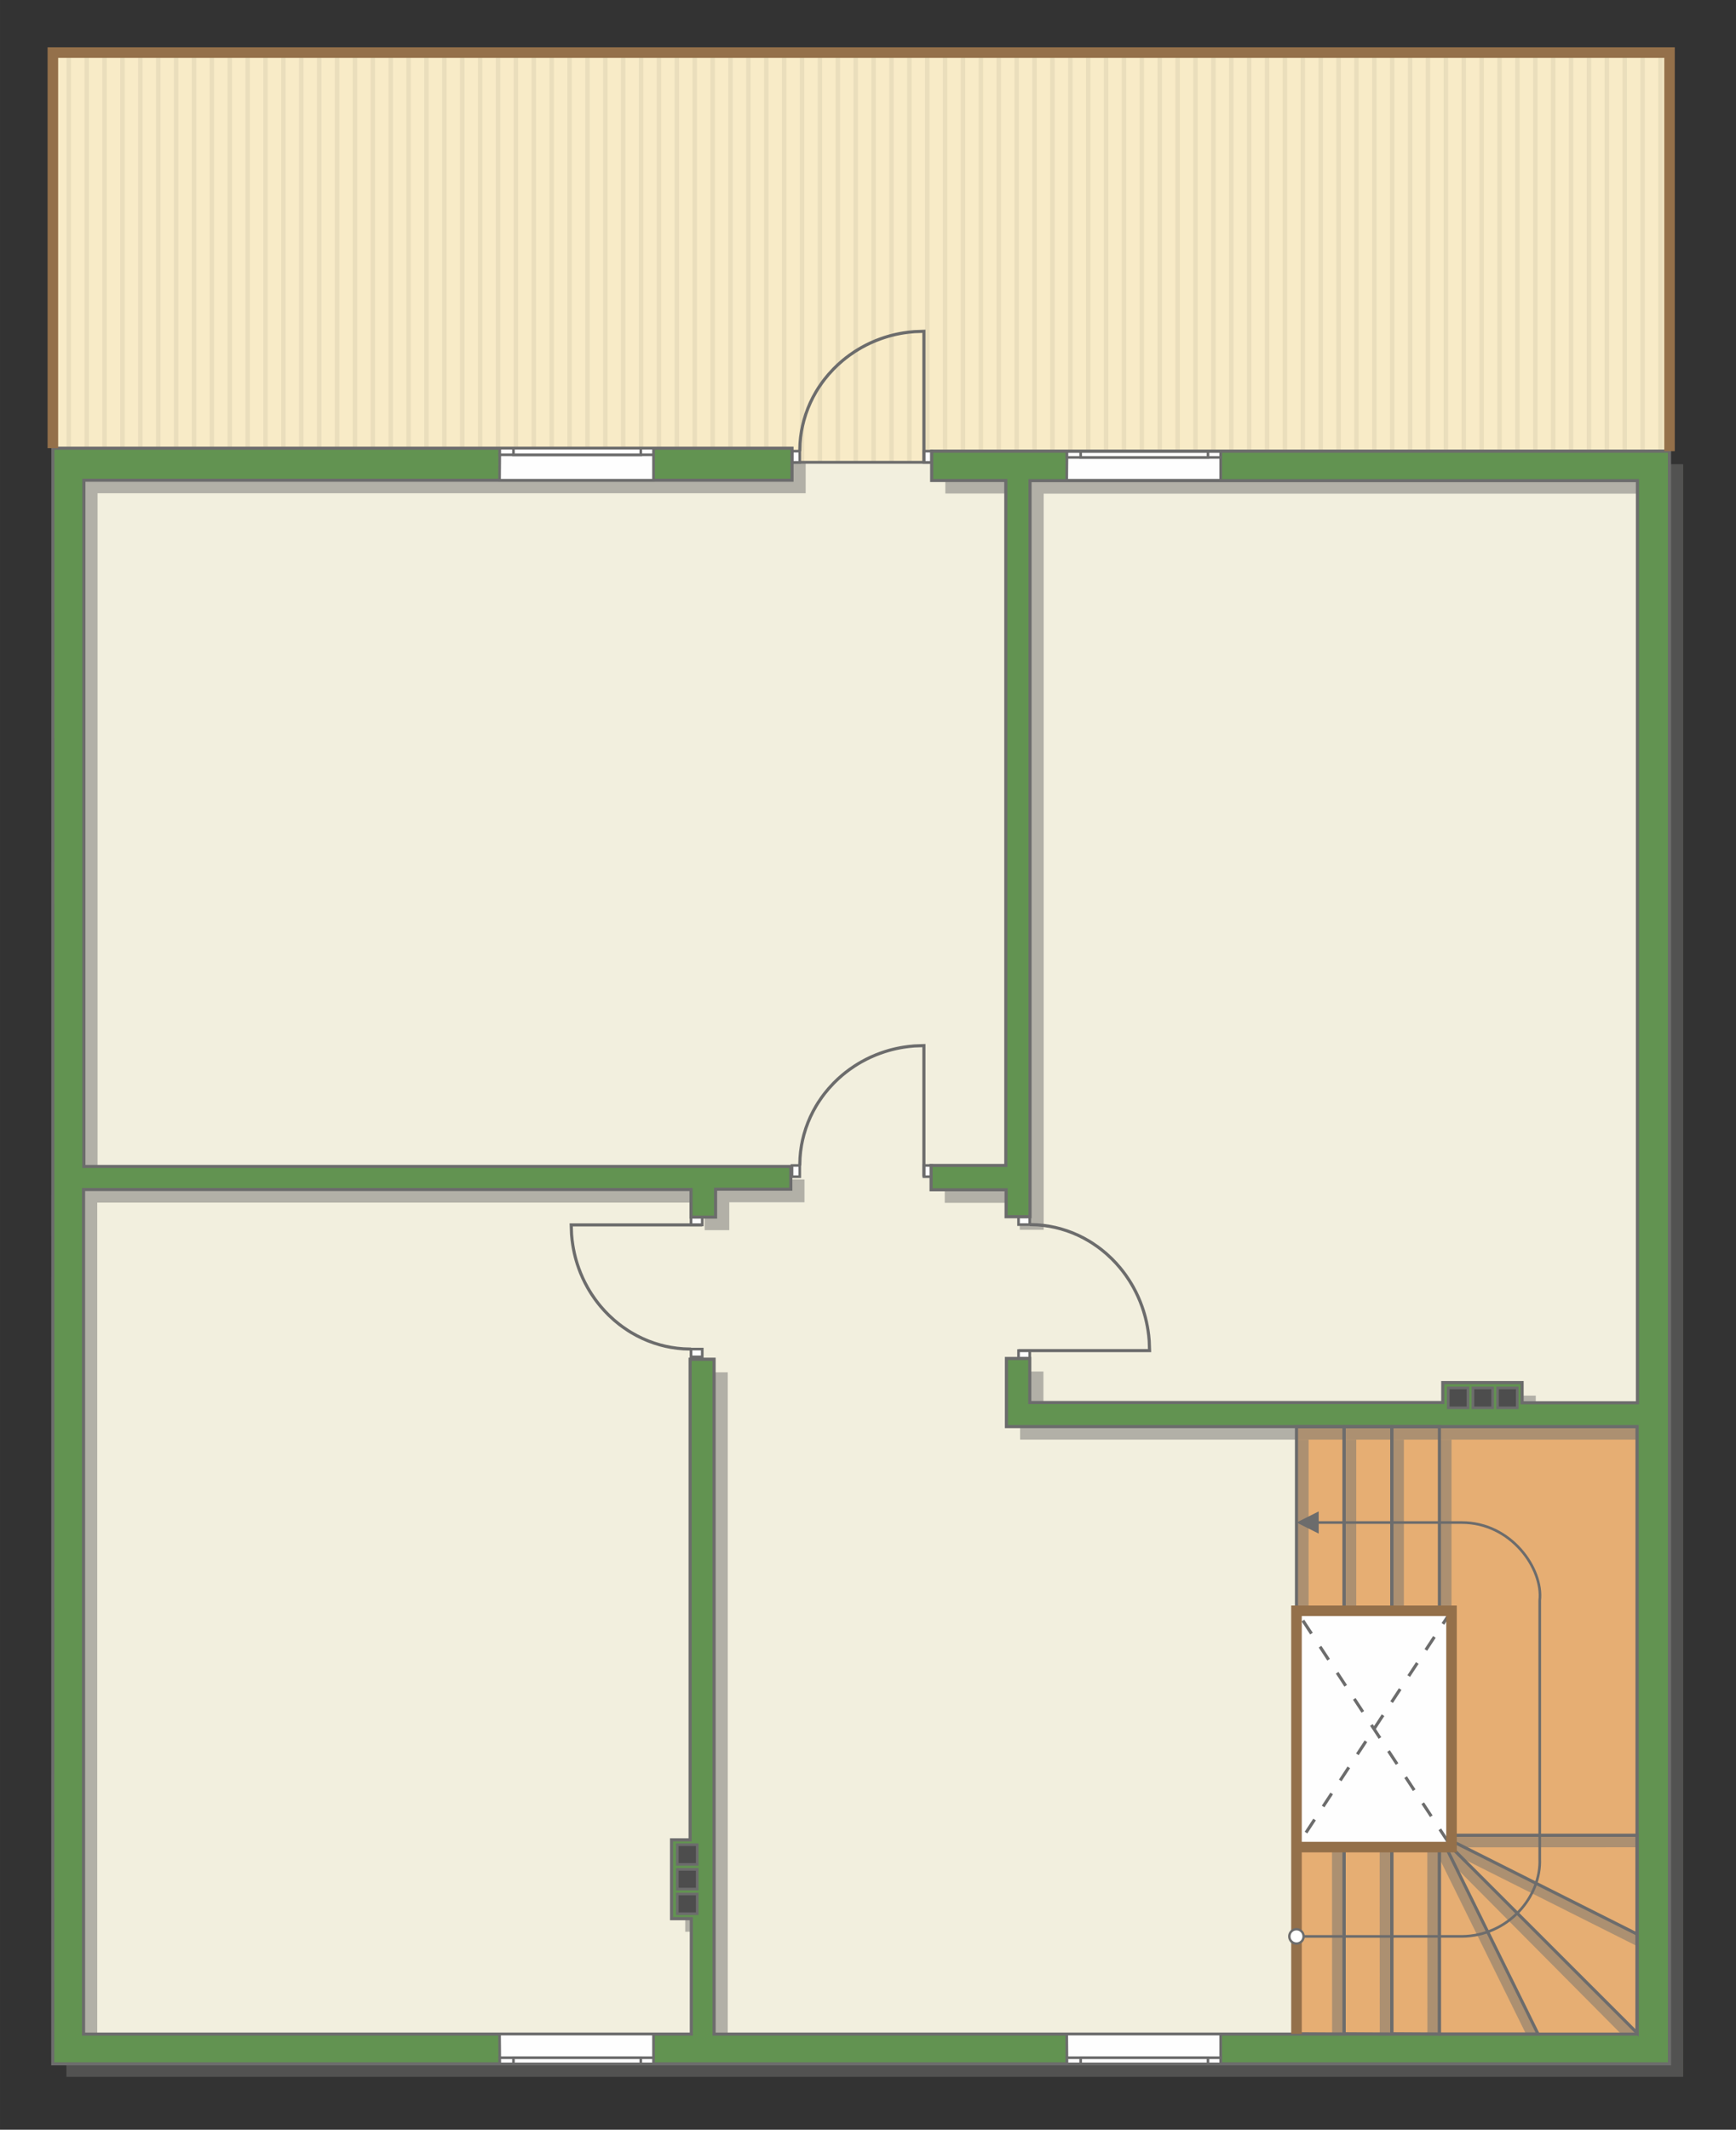 <?xml version="1.0" encoding="UTF-8"?>
<!DOCTYPE svg PUBLIC "-//W3C//DTD SVG 1.1//EN" "http://www.w3.org/Graphics/SVG/1.1/DTD/svg11.dtd">
<!-- Creator: CorelDRAW -->
<svg xmlns="http://www.w3.org/2000/svg" xml:space="preserve" width="111.297mm" height="136.477mm" version="1.1" style="shape-rendering:geometricPrecision; text-rendering:geometricPrecision; image-rendering:optimizeQuality; fill-rule:evenodd; clip-rule:evenodd"
viewBox="0 0 8030.39 9847.22"
 xmlns:xlink="http://www.w3.org/1999/xlink"
 xmlns:xodm="http://www.corel.com/coreldraw/odm/2003">
 <rect x="0" y="0" width="8030.39" height="9847.22" fill="#333333" stroke="none"/>
 <defs>
  <style type="text/css">
   <![CDATA[
    .str4 {stroke:#94704A;stroke-width:48.84;stroke-miterlimit:22.926}
    .str0 {stroke:#6C6C6C;stroke-width:12.19;stroke-miterlimit:22.926}
    .str1 {stroke:#6C6C6C;stroke-width:12.22;stroke-miterlimit:22.926}
    .str2 {stroke:#6C6C6C;stroke-width:14.43;stroke-miterlimit:22.926}
    .str3 {stroke:#6C6C6C;stroke-width:14.43;stroke-miterlimit:22.926;stroke-dasharray:72.153 72.153}
    .fil3 {fill:none}
    .fil5 {fill:#FEFEFE}
    .fil9 {fill:#4D4D4D}
    .fil8 {fill:#629351}
    .fil4 {fill:#E6AE73}
    .fil2 {fill:#EADEBC}
    .fil6 {fill:#F2EFDE}
    .fil1 {fill:#F8EBC7}
    .fil11 {fill:white}
    .fil0 {fill:white}
    .fil10 {fill:#6C6C6C;fill-rule:nonzero}
    .fil7 {fill:#727271;fill-opacity:0.502}
   ]]>
  </style>
    <clipPath id="id0">
     <path d="M244.53 242.97l7478.28 3.69 0 1839.32 -3413.12 51.96 -646.05 0 -3419.09 -65.62 -0.02 -1829.35z"/>
    </clipPath>
 </defs>
 <g id="пол">
  <g id="_2480364383392">
   <polygon class="fil0" points="244.53,242.97 7722.82,246.65 7722.82,2085.97 4309.7,2137.94 3663.65,2137.94 244.56,2072.32 "/>
   <g style="clip-path:url(#id0)">
    <g>
     <g>
      <rect class="fil1" transform="matrix(4.67283E-13 7.762 50.716 -4.65695E-11 -271.184 -1264.72)" width="673.48" height="166.38"/>
      <rect class="fil2" transform="matrix(4.67283E-13 7.762 0.124 -1.14149E-13 -271.184 -1264.72)" width="673.48" height="166.38"/>
      <rect class="fil2" transform="matrix(4.67283E-13 7.762 0.124 -1.14149E-13 4692.58 -1264.72)" width="673.48" height="166.38"/>
      <rect class="fil2" transform="matrix(4.67283E-13 7.762 0.124 -1.14149E-13 969.757 -1264.72)" width="673.48" height="166.38"/>
      <rect class="fil2" transform="matrix(4.67283E-13 7.762 0.124 -1.14149E-13 5933.52 -1264.72)" width="673.48" height="166.38"/>
      <rect class="fil2" transform="matrix(4.67283E-13 7.762 0.124 -1.14149E-13 2210.7 -1264.72)" width="673.48" height="166.38"/>
      <rect class="fil2" transform="matrix(4.67283E-13 7.762 0.124 -1.14149E-13 7174.46 -1264.72)" width="673.48" height="166.38"/>
      <rect class="fil2" transform="matrix(4.67283E-13 7.762 0.124 -1.14149E-13 3451.64 -1264.72)" width="673.48" height="166.38"/>
      <rect class="fil2" transform="matrix(4.67283E-13 7.762 0.124 -1.14149E-13 -22.996 -1264.72)" width="673.48" height="166.38"/>
      <rect class="fil2" transform="matrix(4.67283E-13 7.762 0.124 -1.14149E-13 4940.77 -1264.72)" width="673.48" height="166.38"/>
      <rect class="fil2" transform="matrix(4.67283E-13 7.762 0.124 -1.14149E-13 1217.94 -1264.72)" width="673.48" height="166.38"/>
      <rect class="fil2" transform="matrix(4.67283E-13 7.762 0.124 -1.14149E-13 6181.71 -1264.72)" width="673.48" height="166.38"/>
      <rect class="fil2" transform="matrix(4.67283E-13 7.762 0.124 -1.14149E-13 2458.89 -1264.72)" width="673.48" height="166.38"/>
      <rect class="fil2" transform="matrix(4.67283E-13 7.762 0.124 -1.14149E-13 7422.65 -1264.72)" width="673.48" height="166.38"/>
      <rect class="fil2" transform="matrix(4.67283E-13 7.762 0.124 -1.14149E-13 3699.83 -1264.72)" width="673.48" height="166.38"/>
      <rect class="fil2" transform="matrix(4.67283E-13 7.762 0.124 -1.14149E-13 225.192 -1264.72)" width="673.48" height="166.38"/>
      <rect class="fil2" transform="matrix(4.67283E-13 7.762 0.124 -1.14149E-13 5188.96 -1264.72)" width="673.48" height="166.38"/>
      <rect class="fil2" transform="matrix(4.67283E-13 7.762 0.124 -1.14149E-13 1466.13 -1264.72)" width="673.48" height="166.38"/>
      <rect class="fil2" transform="matrix(4.67283E-13 7.762 0.124 -1.14149E-13 6429.9 -1264.72)" width="673.48" height="166.38"/>
      <rect class="fil2" transform="matrix(4.67283E-13 7.762 0.124 -1.14149E-13 2707.07 -1264.72)" width="673.48" height="166.38"/>
      <rect class="fil2" transform="matrix(4.67283E-13 7.762 0.124 -1.14149E-13 7670.84 -1264.72)" width="673.48" height="166.38"/>
      <rect class="fil2" transform="matrix(4.67283E-13 7.762 0.124 -1.14149E-13 3948.01 -1264.72)" width="673.48" height="166.38"/>
      <rect class="fil2" transform="matrix(4.67283E-13 7.762 0.124 -1.14149E-13 473.38 -1264.72)" width="673.48" height="166.38"/>
      <rect class="fil2" transform="matrix(4.67283E-13 7.762 0.124 -1.14149E-13 5437.14 -1264.72)" width="673.48" height="166.38"/>
      <rect class="fil2" transform="matrix(4.67283E-13 7.762 0.124 -1.14149E-13 1714.32 -1264.72)" width="673.48" height="166.38"/>
      <rect class="fil2" transform="matrix(4.67283E-13 7.762 0.124 -1.14149E-13 6678.08 -1264.72)" width="673.48" height="166.38"/>
      <rect class="fil2" transform="matrix(4.67283E-13 7.762 0.124 -1.14149E-13 2955.26 -1264.72)" width="673.48" height="166.38"/>
      <rect class="fil2" transform="matrix(4.67283E-13 7.762 0.124 -1.14149E-13 7919.03 -1264.72)" width="673.48" height="166.38"/>
      <rect class="fil2" transform="matrix(4.67283E-13 7.762 0.124 -1.14149E-13 4196.2 -1264.72)" width="673.48" height="166.38"/>
      <rect class="fil2" transform="matrix(4.67283E-13 7.762 0.124 -1.14149E-13 721.569 -1264.72)" width="673.48" height="166.38"/>
      <rect class="fil2" transform="matrix(4.67283E-13 7.762 0.124 -1.14149E-13 5685.33 -1264.72)" width="673.48" height="166.38"/>
      <rect class="fil2" transform="matrix(4.67283E-13 7.762 0.124 -1.14149E-13 1962.51 -1264.72)" width="673.48" height="166.38"/>
      <rect class="fil2" transform="matrix(4.67283E-13 7.762 0.124 -1.14149E-13 6926.27 -1264.72)" width="673.48" height="166.38"/>
      <rect class="fil2" transform="matrix(4.67283E-13 7.762 0.124 -1.14149E-13 3203.45 -1264.72)" width="673.48" height="166.38"/>
      <rect class="fil2" transform="matrix(4.67283E-13 7.762 0.124 -1.14149E-13 4444.39 -1264.72)" width="673.48" height="166.38"/>
      <rect class="fil2" transform="matrix(4.67283E-13 7.762 0.124 -1.14149E-13 -188.455 -1264.72)" width="673.48" height="166.38"/>
      <rect class="fil2" transform="matrix(4.67283E-13 7.762 0.124 -1.14149E-13 4775.31 -1264.72)" width="673.48" height="166.38"/>
      <rect class="fil2" transform="matrix(4.67283E-13 7.762 0.124 -1.14149E-13 1052.49 -1264.72)" width="673.48" height="166.38"/>
      <rect class="fil2" transform="matrix(4.67283E-13 7.762 0.124 -1.14149E-13 6016.25 -1264.72)" width="673.48" height="166.38"/>
      <rect class="fil2" transform="matrix(4.67283E-13 7.762 0.124 -1.14149E-13 2293.43 -1264.72)" width="673.48" height="166.38"/>
      <rect class="fil2" transform="matrix(4.67283E-13 7.762 0.124 -1.14149E-13 7257.19 -1264.72)" width="673.48" height="166.38"/>
      <rect class="fil2" transform="matrix(4.67283E-13 7.762 0.124 -1.14149E-13 3534.37 -1264.72)" width="673.48" height="166.38"/>
      <rect class="fil2" transform="matrix(4.67283E-13 7.762 0.124 -1.14149E-13 59.733 -1264.72)" width="673.48" height="166.38"/>
      <rect class="fil2" transform="matrix(4.67283E-13 7.762 0.124 -1.14149E-13 5023.5 -1264.72)" width="673.48" height="166.38"/>
      <rect class="fil2" transform="matrix(4.67283E-13 7.762 0.124 -1.14149E-13 1300.67 -1264.72)" width="673.48" height="166.38"/>
      <rect class="fil2" transform="matrix(4.67283E-13 7.762 0.124 -1.14149E-13 6264.44 -1264.72)" width="673.48" height="166.38"/>
      <rect class="fil2" transform="matrix(4.67283E-13 7.762 0.124 -1.14149E-13 2541.62 -1264.72)" width="673.48" height="166.38"/>
      <rect class="fil2" transform="matrix(4.67283E-13 7.762 0.124 -1.14149E-13 7505.38 -1264.72)" width="673.48" height="166.38"/>
      <rect class="fil2" transform="matrix(4.67283E-13 7.762 0.124 -1.14149E-13 3782.56 -1264.72)" width="673.48" height="166.38"/>
      <rect class="fil2" transform="matrix(4.67283E-13 7.762 0.124 -1.14149E-13 307.922 -1264.72)" width="673.48" height="166.38"/>
      <rect class="fil2" transform="matrix(4.67283E-13 7.762 0.124 -1.14149E-13 5271.68 -1264.72)" width="673.48" height="166.38"/>
      <rect class="fil2" transform="matrix(4.67283E-13 7.762 0.124 -1.14149E-13 1548.86 -1264.72)" width="673.48" height="166.38"/>
      <rect class="fil2" transform="matrix(4.67283E-13 7.762 0.124 -1.14149E-13 6512.63 -1264.72)" width="673.48" height="166.38"/>
      <rect class="fil2" transform="matrix(4.67283E-13 7.762 0.124 -1.14149E-13 2789.8 -1264.72)" width="673.48" height="166.38"/>
      <rect class="fil2" transform="matrix(4.67283E-13 7.762 0.124 -1.14149E-13 7753.57 -1264.72)" width="673.48" height="166.38"/>
      <rect class="fil2" transform="matrix(4.67283E-13 7.762 0.124 -1.14149E-13 4030.74 -1264.72)" width="673.48" height="166.38"/>
      <rect class="fil2" transform="matrix(4.67283E-13 7.762 0.124 -1.14149E-13 556.11 -1264.72)" width="673.48" height="166.38"/>
      <rect class="fil2" transform="matrix(4.67283E-13 7.762 0.124 -1.14149E-13 5519.87 -1264.72)" width="673.48" height="166.38"/>
      <rect class="fil2" transform="matrix(4.67283E-13 7.762 0.124 -1.14149E-13 1797.05 -1264.72)" width="673.48" height="166.38"/>
      <rect class="fil2" transform="matrix(4.67283E-13 7.762 0.124 -1.14149E-13 6760.81 -1264.72)" width="673.48" height="166.38"/>
      <rect class="fil2" transform="matrix(4.67283E-13 7.762 0.124 -1.14149E-13 3037.99 -1264.72)" width="673.48" height="166.38"/>
      <rect class="fil2" transform="matrix(4.67283E-13 7.762 0.124 -1.14149E-13 8001.75 -1264.72)" width="673.48" height="166.38"/>
      <rect class="fil2" transform="matrix(4.67283E-13 7.762 0.124 -1.14149E-13 4278.93 -1264.72)" width="673.48" height="166.38"/>
      <rect class="fil2" transform="matrix(4.67283E-13 7.762 0.124 -1.14149E-13 804.298 -1264.72)" width="673.48" height="166.38"/>
      <rect class="fil2" transform="matrix(4.67283E-13 7.762 0.124 -1.14149E-13 5768.06 -1264.72)" width="673.48" height="166.38"/>
      <rect class="fil2" transform="matrix(4.67283E-13 7.762 0.124 -1.14149E-13 2045.24 -1264.72)" width="673.48" height="166.38"/>
      <rect class="fil2" transform="matrix(4.67283E-13 7.762 0.124 -1.14149E-13 7009 -1264.72)" width="673.48" height="166.38"/>
      <rect class="fil2" transform="matrix(4.67283E-13 7.762 0.124 -1.14149E-13 3286.18 -1264.72)" width="673.48" height="166.38"/>
      <rect class="fil2" transform="matrix(4.67283E-13 7.762 0.124 -1.14149E-13 4527.12 -1264.72)" width="673.48" height="166.38"/>
      <rect class="fil2" transform="matrix(4.67283E-13 7.762 0.124 -1.14149E-13 -105.725 -1264.72)" width="673.48" height="166.38"/>
      <rect class="fil2" transform="matrix(4.67283E-13 7.762 0.124 -1.14149E-13 4858.04 -1264.72)" width="673.48" height="166.38"/>
      <rect class="fil2" transform="matrix(4.67283E-13 7.762 0.124 -1.14149E-13 1135.22 -1264.72)" width="673.48" height="166.38"/>
      <rect class="fil2" transform="matrix(4.67283E-13 7.762 0.124 -1.14149E-13 6098.98 -1264.72)" width="673.48" height="166.38"/>
      <rect class="fil2" transform="matrix(4.67283E-13 7.762 0.124 -1.14149E-13 2376.16 -1264.72)" width="673.48" height="166.38"/>
      <rect class="fil2" transform="matrix(4.67283E-13 7.762 0.124 -1.14149E-13 7339.92 -1264.72)" width="673.48" height="166.38"/>
      <rect class="fil2" transform="matrix(4.67283E-13 7.762 0.124 -1.14149E-13 3617.1 -1264.72)" width="673.48" height="166.38"/>
      <rect class="fil2" transform="matrix(4.67283E-13 7.762 0.124 -1.14149E-13 142.463 -1264.72)" width="673.48" height="166.38"/>
      <rect class="fil2" transform="matrix(4.67283E-13 7.762 0.124 -1.14149E-13 5106.23 -1264.72)" width="673.48" height="166.38"/>
      <rect class="fil2" transform="matrix(4.67283E-13 7.762 0.124 -1.14149E-13 1383.4 -1264.72)" width="673.48" height="166.38"/>
      <rect class="fil2" transform="matrix(4.67283E-13 7.762 0.124 -1.14149E-13 6347.17 -1264.72)" width="673.48" height="166.38"/>
      <rect class="fil2" transform="matrix(4.67283E-13 7.762 0.124 -1.14149E-13 2624.34 -1264.72)" width="673.48" height="166.38"/>
      <rect class="fil2" transform="matrix(4.67283E-13 7.762 0.124 -1.14149E-13 7588.11 -1264.72)" width="673.48" height="166.38"/>
      <rect class="fil2" transform="matrix(4.67283E-13 7.762 0.124 -1.14149E-13 3865.29 -1264.72)" width="673.48" height="166.38"/>
      <rect class="fil2" transform="matrix(4.67283E-13 7.762 0.124 -1.14149E-13 390.651 -1264.72)" width="673.48" height="166.38"/>
      <rect class="fil2" transform="matrix(4.67283E-13 7.762 0.124 -1.14149E-13 5354.41 -1264.72)" width="673.48" height="166.38"/>
      <rect class="fil2" transform="matrix(4.67283E-13 7.762 0.124 -1.14149E-13 1631.59 -1264.72)" width="673.48" height="166.38"/>
      <rect class="fil2" transform="matrix(4.67283E-13 7.762 0.124 -1.14149E-13 6595.36 -1264.72)" width="673.48" height="166.38"/>
      <rect class="fil2" transform="matrix(4.67283E-13 7.762 0.124 -1.14149E-13 2872.53 -1264.72)" width="673.48" height="166.38"/>
      <rect class="fil2" transform="matrix(4.67283E-13 7.762 0.124 -1.14149E-13 7836.3 -1264.72)" width="673.48" height="166.38"/>
      <rect class="fil2" transform="matrix(4.67283E-13 7.762 0.124 -1.14149E-13 4113.47 -1264.72)" width="673.48" height="166.38"/>
      <rect class="fil2" transform="matrix(4.67283E-13 7.762 0.124 -1.14149E-13 638.839 -1264.72)" width="673.48" height="166.38"/>
      <rect class="fil2" transform="matrix(4.67283E-13 7.762 0.124 -1.14149E-13 5602.6 -1264.72)" width="673.48" height="166.38"/>
      <rect class="fil2" transform="matrix(4.67283E-13 7.762 0.124 -1.14149E-13 1879.78 -1264.72)" width="673.48" height="166.38"/>
      <rect class="fil2" transform="matrix(4.67283E-13 7.762 0.124 -1.14149E-13 6843.54 -1264.72)" width="673.48" height="166.38"/>
      <rect class="fil2" transform="matrix(4.67283E-13 7.762 0.124 -1.14149E-13 3120.72 -1264.72)" width="673.48" height="166.38"/>
      <rect class="fil2" transform="matrix(4.67283E-13 7.762 0.124 -1.14149E-13 8084.48 -1264.72)" width="673.48" height="166.38"/>
      <rect class="fil2" transform="matrix(4.67283E-13 7.762 0.124 -1.14149E-13 4361.66 -1264.72)" width="673.48" height="166.38"/>
      <rect class="fil2" transform="matrix(4.67283E-13 7.762 0.124 -1.14149E-13 887.027 -1264.72)" width="673.48" height="166.38"/>
      <rect class="fil2" transform="matrix(4.67283E-13 7.762 0.124 -1.14149E-13 5850.79 -1264.72)" width="673.48" height="166.38"/>
      <rect class="fil2" transform="matrix(4.67283E-13 7.762 0.124 -1.14149E-13 2127.97 -1264.72)" width="673.48" height="166.38"/>
      <rect class="fil2" transform="matrix(4.67283E-13 7.762 0.124 -1.14149E-13 7091.73 -1264.72)" width="673.48" height="166.38"/>
      <rect class="fil2" transform="matrix(4.67283E-13 7.762 0.124 -1.14149E-13 3368.91 -1264.72)" width="673.48" height="166.38"/>
      <rect class="fil2" transform="matrix(4.67283E-13 7.762 0.124 -1.14149E-13 4609.85 -1264.72)" width="673.48" height="166.38"/>
     </g>
    </g>
   </g>
   <polygon class="fil3 str0" points="244.53,242.97 7722.82,246.65 7722.82,2085.97 4309.7,2137.94 3663.65,2137.94 244.56,2072.32 "/>
   <polygon class="fil4 str1" points="5997.46,6596.14 5997.46,7447.96 6714.46,7447.96 6714.46,8540.42 5997.31,8540.42 5997.31,9405.11 7572.9,9405.11 7572.9,6596.14 "/>
   <polygon class="fil5 str0" points="5997.46,7447.96 6714.46,7447.96 6714.46,8540.42 5997.31,8540.42 "/>
   <polygon class="fil6 str1" points="319.49,9449.36 319.49,2147.29 3663.65,2137.94 6183.87,2137.94 7653.97,2137.94 7653.97,6526.8 5997.31,6526.8 5997.31,9481.89 "/>
  </g>
 </g>
 <g id="тень">
  <g id="_2480364351088">
   <polygon class="fil7" points="307.79,2132.62 3726.88,2132.62 3726.88,2280.61 451.24,2280.61 451.24,5453.68 3721.33,5453.68 3721.33,5559.03 3373.4,5559.03 3373.4,5687.95 3259.73,5687.95 3259.73,5560.41 449.85,5560.41 449.85,9465.4 3261.11,9465.4 3261.11,8931.71 3169.62,8931.71 3169.62,8567.13 3255.56,8567.13 3255.56,6345.02 3366.46,6345.02 3366.46,9465.4 7636.14,9465.4 7636.14,6656.44 6060.69,6656.44 4718.75,6656.44 4718.75,6341.43 4826.73,6341.43 4826.73,6545.07 6737.2,6545.07 6737.2,6453.04 7104.15,6453.04 7104.15,6546.23 7637.67,6546.23 7637.67,2282.64 4827.9,2282.64 4827.9,5686.09 4717.23,5686.09 4717.23,5561.5 4370.25,5561.5 4370.25,5448.96 4715.88,5448.96 4715.88,2281.99 4372.93,2281.99 4372.93,2146.26 7786.04,2146.26 7786.04,9602.87 307.31,9602.87 "/>
   <g>
    <polygon class="fil7" points="5997.76,7447.65 5997.31,6656.44 6053.31,6656.44 6053.25,7447.65 "/>
    <polygon class="fil7" points="6218.14,7447.65 6217.68,6656.44 6273.69,6656.44 6273.63,7447.65 "/>
    <polygon class="fil7" points="6438.51,7447.65 6438.06,6656.44 6494.06,6656.44 6494.01,7447.65 "/>
    <polygon class="fil7" points="6658.89,7447.65 6658.44,6656.44 6714.44,6656.44 6714.38,7447.65 "/>
    <polygon class="fil7" points="6162.13,9404.28 6161.68,8540.42 6217.68,8540.42 6217.62,9404.28 "/>
    <polygon class="fil7" points="6382.51,9404.28 6382.05,8540.42 6438.06,8540.42 6438,9404.28 "/>
    <polygon class="fil7" points="6602.89,9404.28 6602.43,8540.42 6658.44,8540.42 6658.38,9404.28 "/>
    <polygon class="fil7" points="7059.32,9405.11 6658.43,8592.81 6658.44,8552.39 6688.58,8540.42 7114.81,9405.11 "/>
    <polygon class="fil7" points="7499.51,9405.11 6724.63,8625.07 6696.16,8555.81 6714.46,8540.42 7572.9,9405.11 "/>
    <polygon class="fil7" points="7572.9,8541.17 6769.65,8541.62 6733.55,8516.08 6709.04,8485.62 7572.9,8485.67 "/>
    <polygon class="fil7" points="7572.9,8998.33 6758.4,8589.42 6726.35,8552.39 6714.46,8511.36 7572.9,8942.84 "/>
   </g>
  </g>
 </g>
 <g id="двери">
  <g id="_2480364352096">
   <g>
    <polygon class="fil5 str0" points="4273.79,2085.96 4273.79,2137.94 4309.7,2137.94 4309.7,2085.96 "/>
    <polyline class="fil3 str2" points="4273.79,2137.94 4273.79,1531.84 4229.59,1533.45 4203.37,1535.96 4179.85,1539.22 4164.58,1541.84 4143.7,1546.12 4123.76,1550.94 4111,1554.43 4092.85,1559.9 4072.6,1566.81 4050.91,1575.13 4027.01,1585.48 4006.44,1595.44 3984.37,1607.27 3970.25,1615.49 3953.62,1625.9 3930.06,1642.04 3912.73,1655.06 3896.51,1668.22 3876.32,1686.04 3856.22,1705.6 3832.66,1731.2 3813.94,1754.03 3801.41,1770.83 3785.11,1794.82 3775.34,1810.66 3761.13,1836.07 3748.68,1861.38 3737.55,1887.33 3727.68,1914.2 3718.73,1943.46 3712.47,1968.57 3707.61,1992.97 3703.38,2021.68 3700.7,2050.59 3699.56,2085.96 "/>
    <polygon class="fil5 str0" points="3699.56,2137.94 3663.65,2137.94 3663.65,2085.96 3699.56,2085.96 "/>
   </g>
   <g>
    <polygon class="fil5 str0" points="4273.79,5388.67 4273.79,5440.64 4309.7,5440.64 4309.7,5388.67 "/>
    <polyline class="fil3 str2" points="4273.79,5440.64 4273.79,4834.54 4229.59,4836.15 4203.37,4838.67 4179.85,4841.92 4164.58,4844.55 4143.7,4848.82 4123.76,4853.64 4111,4857.13 4092.85,4862.61 4072.6,4869.51 4050.91,4877.83 4027.01,4888.18 4006.44,4898.14 3984.37,4909.97 3970.25,4918.19 3953.62,4928.6 3930.06,4944.75 3912.73,4957.76 3896.51,4970.92 3876.32,4988.74 3856.22,5008.3 3832.66,5033.9 3813.94,5056.73 3801.41,5073.53 3785.11,5097.52 3775.34,5113.36 3761.13,5138.77 3748.68,5164.08 3737.55,5190.03 3727.68,5216.91 3718.73,5246.16 3712.47,5271.27 3707.61,5295.67 3703.38,5324.39 3700.7,5353.29 3699.56,5388.67 "/>
    <polygon class="fil5 str0" points="3699.56,5440.64 3663.65,5440.64 3663.65,5388.67 3699.56,5388.67 "/>
   </g>
   <g>
    <polygon class="fil5 str0" points="3196.49,5663.56 3248.46,5663.56 3248.46,5627.65 3196.49,5627.65 "/>
    <polyline class="fil3 str2" points="3248.46,5663.56 2642.36,5663.56 2643.98,5707.76 2646.49,5733.98 2649.75,5757.5 2652.37,5772.77 2656.64,5793.65 2661.47,5813.59 2664.96,5826.35 2670.43,5844.5 2677.34,5864.75 2685.66,5886.44 2696,5910.34 2705.97,5930.91 2717.79,5952.97 2726.02,5967.1 2736.43,5983.73 2752.57,6007.28 2765.59,6024.62 2778.75,6040.84 2796.57,6061.03 2816.12,6081.13 2841.72,6104.69 2864.56,6123.41 2881.36,6135.94 2905.35,6152.24 2921.19,6162.01 2946.6,6176.22 2971.91,6188.67 2997.86,6199.8 3024.73,6209.67 3053.99,6218.62 3079.1,6224.88 3103.49,6229.74 3132.21,6233.97 3161.12,6236.64 3196.49,6237.79 "/>
    <polygon class="fil5 str0" points="3248.46,6237.79 3248.46,6273.7 3196.49,6273.7 3196.49,6237.79 "/>
   </g>
   <g>
    <polygon class="fil5 str0" points="4763.5,6244.71 4711.52,6244.71 4711.52,6281.13 4763.5,6281.13 "/>
    <polyline class="fil3 str2" points="4711.52,6244.71 5317.62,6244.71 5316.01,6199.88 5313.5,6173.27 5310.24,6149.42 5307.62,6133.93 5303.35,6112.75 5298.52,6092.53 5295.03,6079.57 5289.56,6061.17 5282.65,6040.62 5274.33,6018.62 5263.99,5994.38 5254.02,5973.51 5242.2,5951.13 5233.97,5936.81 5223.56,5919.93 5207.42,5896.04 5194.4,5878.46 5181.24,5862 5163.42,5841.52 5143.87,5821.13 5118.27,5797.23 5095.43,5778.25 5078.63,5765.53 5054.64,5749 5038.8,5739.08 5013.39,5724.67 4988.08,5712.04 4962.13,5700.76 4935.26,5690.74 4906,5681.66 4880.89,5675.32 4856.49,5670.38 4827.78,5666.09 4798.87,5663.38 4763.5,5662.22 "/>
    <polygon class="fil5 str0" points="4711.52,5662.22 4711.52,5625.79 4763.5,5625.79 4763.5,5662.22 "/>
   </g>
  </g>
 </g>
 <g id="стена">
  <polygon class="fil8 str2" points="244.56,2072.32 3663.65,2072.32 3663.65,2220.31 388,2220.31 388,5393.38 3658.1,5393.38 3658.1,5498.73 3310.16,5498.73 3310.16,5627.65 3196.49,5627.65 3196.49,5500.11 386.62,5500.11 386.62,9405.11 3197.88,9405.11 3197.88,8871.41 3106.39,8871.41 3106.39,8506.83 3192.33,8506.83 3192.33,6284.72 3303.23,6284.72 3303.23,9405.11 7572.9,9405.11 7572.9,6596.14 5997.46,6596.14 4655.51,6596.14 4655.51,6281.13 4763.5,6281.13 4763.5,6484.77 6673.96,6484.77 6673.96,6392.74 7040.91,6392.74 7040.91,6485.93 7574.44,6485.93 7574.44,2222.34 4764.67,2222.34 4764.67,5625.79 4653.99,5625.79 4653.99,5501.2 4307.01,5501.2 4307.01,5388.67 4652.65,5388.67 4652.65,2221.69 4309.7,2221.69 4309.7,2085.96 7722.81,2085.96 7722.81,9542.57 244.07,9542.57 "/>
 </g>
 <g id="окно">
  <g id="_2480364355168">
   <g>
    <polygon class="fil5 str0" points="2311.96,2072.32 3023.02,2072.32 3023.02,2220.31 2310.74,2220.31 "/>
    <polygon class="fil5 str0" points="3023.02,2102.8 3023.02,2072.32 2311.83,2072.32 2311.64,2102.8 "/>
    <polygon class="fil5 str0" points="2375.28,2102.8 2964.16,2102.8 2964.16,2072.32 2375.12,2072.32 "/>
   </g>
   <g>
    <polygon class="fil5 str0" points="4935.7,2087.57 5646.76,2087.57 5646.76,2220.31 4934.48,2220.31 "/>
    <polygon class="fil5 str0" points="5646.76,2114.9 5646.76,2087.57 4935.57,2087.57 4935.37,2114.91 "/>
    <polygon class="fil5 str0" points="4999.02,2114.91 5587.9,2114.91 5587.9,2087.57 4998.86,2087.57 "/>
   </g>
   <g>
    <polygon class="fil5 str0" points="2311.96,9542.57 3023.02,9542.57 3023.02,9405.11 2310.74,9405.11 "/>
    <polygon class="fil5 str0" points="3023.02,9514.27 3023.02,9542.57 2311.83,9542.57 2311.64,9514.25 "/>
    <polygon class="fil5 str0" points="2375.28,9514.25 2964.16,9514.25 2964.16,9542.57 2375.12,9542.57 "/>
   </g>
   <g>
    <polygon class="fil5 str0" points="4935.7,9542.57 5646.76,9542.57 5646.76,9405.11 4934.48,9405.11 "/>
    <polygon class="fil5 str0" points="5646.76,9514.27 5646.76,9542.57 4935.57,9542.57 4935.37,9514.25 "/>
    <polygon class="fil5 str0" points="4999.02,9514.25 5587.9,9514.25 5587.9,9542.57 4998.86,9542.57 "/>
   </g>
  </g>
 </g>
 <g id="ВК">
  <g id="_2480364359344">
   <polygon class="fil9 str1" points="3133.23,8757.49 3225.3,8757.49 3225.3,8848.49 3133.23,8848.49 "/>
   <polygon class="fil9 str1" points="3133.23,8643.5 3225.3,8643.5 3225.3,8734.5 3133.23,8734.5 "/>
   <polygon class="fil9 str1" points="3133.23,8529.43 3225.3,8529.43 3225.3,8620.43 3133.23,8620.43 "/>
   <polygon class="fil9 str1" points="6927.42,6509.39 6927.42,6417.32 7018.42,6417.32 7018.42,6509.39 "/>
   <polygon class="fil9 str1" points="6813.44,6509.39 6813.44,6417.32 6904.43,6417.32 6904.43,6509.39 "/>
   <polygon class="fil9 str1" points="6699.36,6509.39 6699.36,6417.32 6790.36,6417.32 6790.36,6509.39 "/>
  </g>
 </g>
 <g id="Линии">
  <g id="_2480364363184">
   <polygon class="fil3 str2" points="5997.31,7447.54 5997.31,6596.14 6217.68,6596.14 6217.68,7448.77 "/>
   <polygon class="fil3 str2" points="6217.68,7447.54 6217.68,6596.14 6438.06,6596.14 6438.06,7448.77 "/>
   <polygon class="fil3 str2" points="6438.06,7447.54 6438.06,6596.14 6658.44,6596.14 6658.44,7448.77 "/>
   <polygon class="fil3 str2" points="5997.31,9403.86 5997.31,8540.42 6217.68,8540.42 6217.68,9405.11 "/>
   <polygon class="fil3 str2" points="6217.68,9403.86 6217.68,8540.42 6438.06,8540.42 6438.06,9405.11 "/>
   <polygon class="fil3 str2" points="6438.06,9403.86 6438.06,8540.42 6658.44,8540.42 6658.44,9405.11 "/>
   <polygon class="fil3 str2" points="6714.47,8485.67 7572.9,8485.67 7572.9,9400 6714.46,8542.15 "/>
   <polygon class="fil3 str2" points="6658.44,8540.42 6688.58,8540.42 7114.81,9405.11 6658.44,9405.11 "/>
   <line class="fil3 str2" x1="7572.9" y1="8942.84" x2="6714.46" y2= "8511.36" />
   <polyline class="fil3 str3" points="6714.46,7447.96 5997.31,8540.42 5997.46,7447.96 6714.46,8540.42 "/>
   <g>
    <polyline class="fil3 str4" points="5997.31,9403.86 5997.31,7447.96 6714.46,7447.96 6714.46,8540.42 5997.31,8540.42 "/>
    <g>
     <path class="fil10" d="M5997.1 8914.91l0 0 1.96 0.05 1.95 0.14 1.93 0.25 1.9 0.35 1.86 0.43 1.83 0.52 1.79 0.61 1.75 0.69 1.7 0.77 1.66 0.85 1.62 0.93 1.56 1 1.51 1.08 1.45 1.14 1.39 1.2 1.33 1.27 1.27 1.33 1.21 1.39 1.14 1.45 1.08 1.51 1 1.56 0.92 1.61 0.85 1.67 0.78 1.7 0.69 1.75 0.61 1.8 0.52 1.83 0.43 1.86 0.34 1.9 0.25 1.93 0.15 1.95 0.05 1.97 -25.66 0 -0.01 -0.67 -0.05 -0.66 -0.09 -0.63 -0.11 -0.63 -0.14 -0.61 -0.17 -0.61 -0.2 -0.59 -0.22 -0.58 -0.26 -0.56 -0.28 -0.56 -0.31 -0.53 -0.33 -0.52 -0.36 -0.51 -0.38 -0.49 -0.41 -0.47 -0.43 -0.45 -0.45 -0.43 -0.47 -0.4 -0.48 -0.38 -0.51 -0.36 -0.52 -0.34 -0.53 -0.3 -0.56 -0.29 -0.56 -0.25 -0.58 -0.23 -0.59 -0.19 -0.61 -0.17 -0.61 -0.14 -0.63 -0.11 -0.63 -0.09 -0.65 -0.05 -0.67 -0.01 0 0 0 -25.66zm-38.49 38.49l0 0 0.05 -1.97 0.15 -1.95 0.25 -1.93 0.34 -1.9 0.43 -1.86 0.52 -1.83 0.61 -1.8 0.69 -1.75 0.78 -1.7 0.85 -1.67 0.92 -1.61 1 -1.56 1.08 -1.51 1.14 -1.45 1.21 -1.39 1.27 -1.33 1.33 -1.27 1.39 -1.2 1.45 -1.14 1.51 -1.08 1.56 -1 1.62 -0.93 1.66 -0.85 1.7 -0.77 1.75 -0.69 1.79 -0.61 1.83 -0.52 1.86 -0.43 1.9 -0.35 1.93 -0.25 1.95 -0.14 1.96 -0.05 0 25.66 -0.67 0.01 -0.65 0.05 -0.63 0.09 -0.63 0.11 -0.61 0.14 -0.61 0.17 -0.59 0.19 -0.58 0.23 -0.56 0.25 -0.56 0.29 -0.53 0.3 -0.52 0.34 -0.51 0.36 -0.48 0.38 -0.47 0.4 -0.45 0.43 -0.43 0.45 -0.41 0.47 -0.38 0.49 -0.36 0.51 -0.33 0.52 -0.31 0.53 -0.28 0.56 -0.26 0.56 -0.22 0.58 -0.2 0.59 -0.17 0.61 -0.14 0.61 -0.11 0.63 -0.09 0.63 -0.05 0.66 -0.01 0.67 0 0 -25.66 0zm38.49 38.49l0 0 -1.96 -0.05 -1.95 -0.14 -1.93 -0.25 -1.9 -0.35 -1.86 -0.43 -1.83 -0.52 -1.79 -0.61 -1.75 -0.69 -1.7 -0.77 -1.66 -0.85 -1.62 -0.93 -1.56 -1 -1.51 -1.08 -1.45 -1.14 -1.39 -1.2 -1.33 -1.27 -1.27 -1.33 -1.21 -1.39 -1.14 -1.45 -1.08 -1.51 -1 -1.56 -0.92 -1.61 -0.85 -1.67 -0.78 -1.7 -0.69 -1.75 -0.61 -1.8 -0.52 -1.83 -0.43 -1.86 -0.34 -1.9 -0.25 -1.93 -0.15 -1.95 -0.05 -1.97 25.66 0 0.01 0.67 0.05 0.66 0.09 0.63 0.11 0.63 0.14 0.61 0.17 0.61 0.2 0.59 0.22 0.58 0.26 0.56 0.28 0.56 0.31 0.53 0.33 0.52 0.36 0.51 0.38 0.49 0.41 0.47 0.43 0.45 0.45 0.43 0.47 0.4 0.48 0.38 0.51 0.36 0.52 0.34 0.53 0.3 0.56 0.29 0.56 0.25 0.58 0.23 0.59 0.19 0.61 0.17 0.61 0.14 0.63 0.11 0.63 0.09 0.65 0.05 0.67 0.01 0 0 0 25.66zm38.49 -38.49l-0.05 1.97 -0.15 1.95 -0.25 1.93 -0.34 1.9 -0.43 1.86 -0.52 1.83 -0.61 1.8 -0.69 1.75 -0.78 1.7 -0.85 1.67 -0.92 1.61 -1 1.56 -1.08 1.51 -1.14 1.45 -1.21 1.39 -1.27 1.33 -1.33 1.27 -1.39 1.2 -1.45 1.14 -1.51 1.08 -1.56 1 -1.62 0.93 -1.66 0.85 -1.7 0.77 -1.75 0.69 -1.79 0.61 -1.83 0.52 -1.86 0.43 -1.9 0.35 -1.93 0.25 -1.95 0.14 -1.96 0.05 0 -25.66 0.67 -0.01 0.65 -0.05 0.63 -0.09 0.63 -0.11 0.61 -0.14 0.61 -0.17 0.59 -0.19 0.58 -0.23 0.56 -0.25 0.56 -0.29 0.53 -0.3 0.52 -0.34 0.51 -0.36 0.48 -0.38 0.47 -0.4 0.45 -0.43 0.43 -0.45 0.41 -0.47 0.38 -0.49 0.36 -0.51 0.33 -0.52 0.31 -0.53 0.28 -0.56 0.26 -0.56 0.22 -0.58 0.2 -0.59 0.17 -0.61 0.14 -0.61 0.11 -0.63 0.09 -0.63 0.05 -0.66 0.01 -0.67 25.66 0zm726.18 -6.16l0.1 12.21 -0.05 0.01 -102.16 0 -79.53 -0.01 -60.13 0.01 -43.96 0 -31.03 0.01 -21.34 0.01 -14.86 0 -11.62 0.01 -11.64 0.01 -14.86 0 -21.33 0.01 -31.03 0.01 -43.96 0 -60.13 0.01 -79.53 0.01 -102.16 0 0 -12.22 102.16 0 79.53 0.01 60.13 -0.01 43.96 0 31.03 -0.01 21.33 -0.01 14.86 0 11.62 -0.01 11.64 -0.01 14.86 0 21.34 -0.01 31.03 -0.01 43.96 0 60.13 -0.01 79.53 -0.01 102.16 0 -0.05 0.01zm0.1 12.21l-0.05 0.01 -0.82 0 0.87 -0.01zm354.46 -366.72l12.22 0 -0.01 -0.27 0.27 17.04 -0.66 17.02 -1.62 16.96 -2.51 16.85 -3.41 16.75 -4.29 16.57 -5.14 16.39 -5.97 16.16 -6.79 15.9 -7.58 15.61 -8.36 15.28 -9.11 14.92 -9.86 14.53 -10.56 14.11 -11.26 13.65 -11.94 13.16 -12.6 12.63 -13.25 12.07 -13.87 11.48 -14.47 10.85 -15.06 10.2 -15.61 9.5 -16.17 8.77 -16.7 8.01 -17.21 7.22 -17.68 6.39 -18.16 5.53 -18.61 4.63 -19.04 3.69 -19.45 2.72 -19.83 1.73 -20.2 0.69 -0.1 -12.21 19.56 -0.68 19.19 -1.67 18.81 -2.63 18.41 -3.58 18 -4.47 17.55 -5.34 17.11 -6.18 16.63 -6.97 16.15 -7.75 15.64 -8.49 15.11 -9.19 14.57 -9.86 14 -10.51 13.42 -11.1 12.81 -11.68 12.19 -12.22 11.55 -12.73 10.9 -13.2 10.22 -13.64 9.52 -14.06 8.8 -14.43 8.08 -14.76 7.32 -15.08 6.56 -15.35 5.76 -15.59 4.95 -15.81 4.13 -15.97 3.28 -16.11 2.42 -16.22 1.54 -16.29 0.65 -16.34 -0.27 -16.34 -0.01 -0.27zm0.01 0.27l-0.01 -0.16 0 -0.12 0.01 0.27zm0.04 -1193.37l12.14 1.37 0.04 -0.69 0 32.87 0 49.53 0 63.81 0 75.72 0 85.23 0 92.38 0 97.14 0 99.52 0 99.51 0 97.14 0 92.38 0 85.23 0 75.72 0 63.81 0 49.53 0 32.87 -12.22 0 0 -32.87 0 -49.53 0 -63.81 0 -75.72 0 -85.23 0 -92.38 0 -97.14 0 -99.51 0 -99.52 0 -97.14 0 -92.38 0 -85.23 0 -75.72 0 -63.81 0 -49.53 0 -32.87 0.04 -0.69zm-0.04 0.69l0 -0.3 0.04 -0.38 -0.04 0.69zm-354.51 -354.49l0 -12.21 0 -0.01 21.58 0.63 21.1 1.85 20.59 3.02 20.07 4.13 19.51 5.22 18.96 6.21 18.37 7.18 17.79 8.08 17.17 8.95 16.55 9.74 15.9 10.48 15.25 11.18 14.58 11.83 13.89 12.42 13.19 12.96 12.48 13.45 11.75 13.88 10.99 14.26 10.24 14.6 9.46 14.89 8.67 15.12 7.86 15.3 7.04 15.43 6.21 15.51 5.35 15.55 4.48 15.52 3.6 15.46 2.7 15.34 1.77 15.17 0.83 14.96 -0.12 14.69 -1.11 14.37 -12.14 -1.37 1.04 -13.51 0.12 -13.88 -0.79 -14.19 -1.7 -14.45 -2.57 -14.66 -3.46 -14.82 -4.31 -14.93 -5.15 -14.97 -5.99 -14.96 -6.81 -14.9 -7.6 -14.81 -8.38 -14.63 -9.17 -14.42 -9.92 -14.14 -10.66 -13.83 -11.39 -13.46 -12.09 -13.03 -12.79 -12.55 -13.46 -12.04 -14.12 -11.46 -14.76 -10.82 -15.39 -10.15 -16 -9.42 -16.61 -8.64 -17.18 -7.81 -17.75 -6.93 -18.31 -6.01 -18.85 -5.03 -19.37 -3.99 -19.88 -2.92 -20.39 -1.79 -20.87 -0.61 0 -0.01zm-698.78 -12.28l698.78 0.07 0 12.21 -698.78 -0.07 0 -12.21zm-65.57 6.1l102.65 -51.32 -0.01 102.64 -102.64 -51.33z"/>
    </g>
    <circle class="fil11" transform="matrix(-2.55667E-14 -0.974 -0.965 2.57952E-14 5997.31 8953.3)" r="28.57"/>
   </g>
   <polyline class="fil3 str4" points="7722.82,2085.97 7722.82,242.97 244.53,242.97 244.53,2072.32 "/>
  </g>
 </g>
 <g id="контур">
  <polygon class="fil3" points="-0,9847.22 8030.39,9847.22 8030.39,0 -0,0 "/>
 </g>
</svg>
